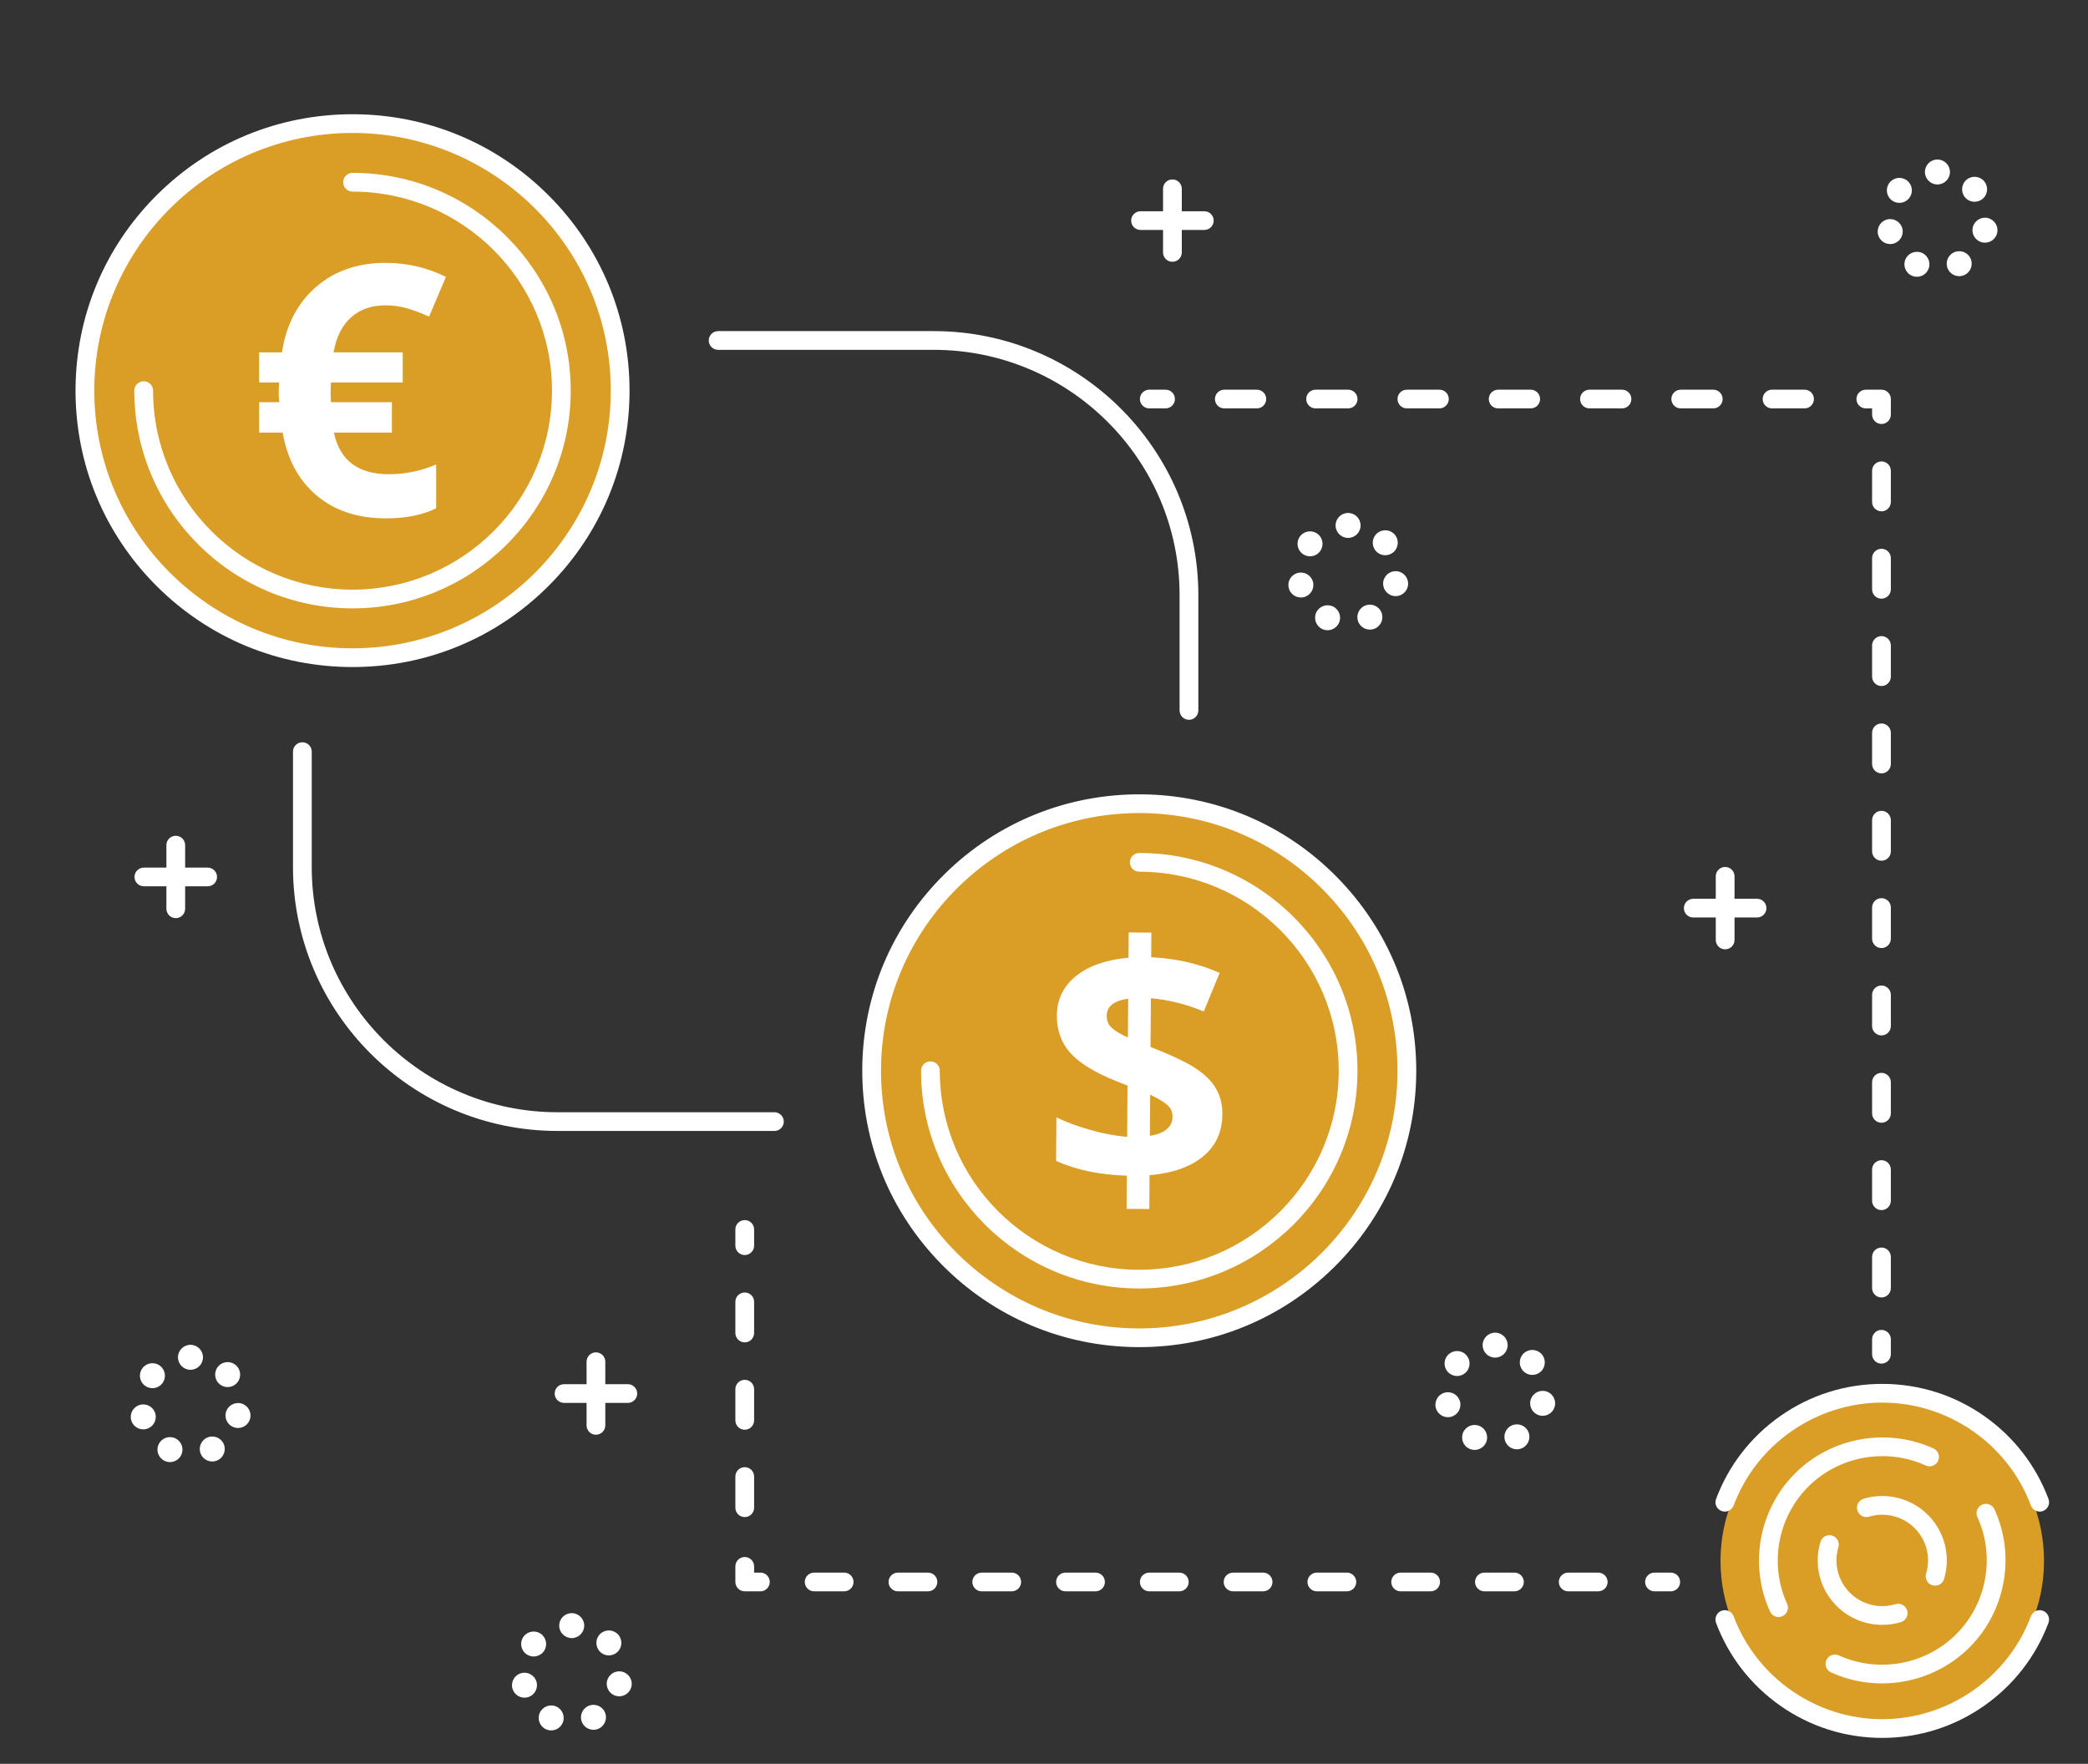 <svg width="161" height="136" viewBox="0 0 161 136" fill="none" xmlns="http://www.w3.org/2000/svg">
<rect x="0" y="0" width="161" height="136" fill="#333333" stroke="none"/>
<mask id="mask0_0_2048" style="mask-type:alpha" maskUnits="userSpaceOnUse" x="0" y="0" width="161" height="136">
<rect width="161" height="136" fill="#C4C4C4"/>
</mask>
<g mask="url(#mask0_0_2048)">
<path d="M41.774 44.678C49.833 36.637 49.833 23.6 41.774 15.559C33.716 7.518 20.65 7.518 12.591 15.559C4.533 23.6 4.533 36.637 12.591 44.678C20.65 52.719 33.716 52.719 41.774 44.678Z" fill="#DA9D26"/>
<path d="M102.435 97.118C110.494 89.077 110.494 76.04 102.435 67.999C94.377 59.958 81.311 59.958 73.253 67.999C65.194 76.04 65.194 89.077 73.253 97.118C81.311 105.159 94.377 105.159 102.435 97.118Z" fill="#DA9D26"/>
<path d="M145.136 132.797C152.024 132.797 157.608 127.225 157.608 120.352C157.608 113.479 152.024 107.907 145.136 107.907C138.248 107.907 132.664 113.479 132.664 120.352C132.664 127.225 138.248 132.797 145.136 132.797Z" fill="#DA9D26"/>
<path d="M27.183 8.808C21.478 8.808 16.114 11.024 12.08 15.05C8.046 19.075 5.824 24.427 5.824 30.12C5.824 35.813 8.046 41.164 12.08 45.19C16.114 49.215 21.478 51.432 27.183 51.432C32.888 51.432 38.252 49.215 42.286 45.19C46.32 41.164 48.542 35.813 48.542 30.12C48.542 24.427 46.32 19.076 42.286 15.05C38.252 11.024 32.887 8.808 27.183 8.808ZM27.183 49.988C16.203 49.988 7.271 41.076 7.271 30.12C7.271 19.164 16.203 10.251 27.183 10.251C38.163 10.251 47.096 19.164 47.096 30.12C47.094 41.076 38.163 49.988 27.183 49.988Z" fill="white"/>
<path d="M27.183 13.329C26.784 13.329 26.46 13.653 26.46 14.051C26.46 14.449 26.784 14.773 27.183 14.773C35.664 14.773 42.563 21.657 42.563 30.118C42.563 38.58 35.664 45.464 27.183 45.464C18.703 45.464 11.803 38.581 11.803 30.119C11.803 29.721 11.479 29.398 11.08 29.398C10.68 29.398 10.356 29.721 10.356 30.119C10.356 39.377 17.904 46.908 27.182 46.908C36.46 46.908 44.008 39.377 44.008 30.119C44.008 20.862 36.461 13.329 27.183 13.329Z" fill="white"/>
<path d="M88.004 61.247C82.297 61.209 76.919 63.382 72.855 67.377C68.79 71.372 66.529 76.708 66.487 82.4C66.445 88.092 68.627 93.46 72.63 97.516C76.634 101.571 81.981 103.827 87.686 103.869C87.741 103.869 87.795 103.87 87.85 103.87C93.493 103.87 98.81 101.697 102.835 97.74C106.899 93.745 109.16 88.409 109.203 82.717C109.245 77.025 107.064 71.656 103.059 67.601C99.056 63.547 93.708 61.289 88.004 61.247ZM87.696 102.427C76.716 102.345 67.851 93.367 67.933 82.411C68.014 71.506 76.931 62.69 87.843 62.69C87.893 62.69 87.943 62.69 87.993 62.691C93.312 62.731 98.297 64.835 102.03 68.615C105.762 72.395 107.797 77.4 107.756 82.707C107.674 93.662 98.676 102.506 87.696 102.427Z" fill="white"/>
<path d="M87.845 65.769C87.446 65.769 87.122 66.092 87.122 66.491C87.122 66.889 87.446 67.212 87.845 67.212C96.325 67.212 103.225 74.096 103.225 82.558C103.225 91.02 96.325 97.904 87.845 97.904C79.365 97.904 72.465 91.02 72.465 82.558C72.465 82.16 72.141 81.837 71.742 81.837C71.343 81.837 71.019 82.16 71.019 82.558C71.019 91.816 78.567 99.347 87.845 99.347C97.123 99.347 104.671 91.816 104.671 82.558C104.671 73.301 97.123 65.769 87.845 65.769Z" fill="white"/>
<path d="M59.713 85.759H42.993C32.541 85.759 24.037 77.274 24.037 66.845V57.954C24.037 57.555 23.713 57.232 23.314 57.232C22.915 57.232 22.591 57.555 22.591 57.954V66.845C22.591 78.07 31.743 87.202 42.993 87.202H59.714C60.113 87.202 60.437 86.879 60.437 86.481C60.436 86.081 60.112 85.759 59.713 85.759Z" fill="white"/>
<path d="M71.999 25.53H55.374C54.975 25.53 54.651 25.854 54.651 26.252C54.651 26.65 54.975 26.974 55.374 26.974H71.999C82.451 26.974 90.955 35.459 90.955 45.888V54.779C90.955 55.178 91.279 55.501 91.678 55.501C92.077 55.501 92.401 55.178 92.401 54.779V45.888C92.401 34.663 83.249 25.53 71.999 25.53Z" fill="white"/>
<path d="M92.245 82.407C91.546 81.935 90.369 81.374 88.714 80.724L88.742 76.966C90.137 77.096 91.496 77.437 92.82 77.99L94.043 75.018C92.473 74.31 90.714 73.906 88.766 73.807L88.78 71.908L87.031 71.895L87.016 73.844C85.288 74.001 83.937 74.473 82.965 75.26C81.993 76.047 81.502 77.057 81.492 78.288C81.484 79.435 81.828 80.399 82.524 81.181C83.22 81.963 84.409 82.693 86.089 83.367L86.942 83.705L86.912 87.654C86.096 87.598 85.167 87.425 84.127 87.137C83.086 86.849 82.196 86.519 81.459 86.149L81.434 89.512C82.995 90.212 84.813 90.591 86.89 90.649L86.871 93.21L88.62 93.223L88.639 90.611C90.402 90.463 91.776 89.983 92.761 89.17C93.747 88.358 94.244 87.276 94.254 85.926C94.26 85.178 94.101 84.523 93.777 83.96C93.455 83.397 92.944 82.879 92.245 82.407ZM86.97 79.998C86.394 79.739 85.976 79.487 85.719 79.244C85.46 78.999 85.333 78.691 85.336 78.317C85.342 77.596 85.893 77.158 86.992 77.005L86.97 79.998ZM88.662 87.579L88.687 84.406C89.263 84.674 89.695 84.932 89.984 85.181C90.271 85.429 90.413 85.732 90.411 86.089C90.404 86.894 89.822 87.392 88.662 87.579Z" fill="white"/>
<path d="M27.07 24.471C27.766 23.85 28.652 23.541 29.728 23.541C30.301 23.541 30.853 23.618 31.381 23.771C31.91 23.925 32.478 24.139 33.087 24.411L34.383 21.35C32.936 20.628 31.385 20.267 29.727 20.267C27.585 20.267 25.799 20.885 24.371 22.122C22.943 23.358 22.066 25.041 21.74 27.169H19.981V29.491H21.515L21.489 30.191C21.489 30.534 21.506 30.807 21.542 31.009H19.982V33.357H21.794C22.155 35.425 23.033 37.043 24.425 38.213C25.818 39.383 27.595 39.968 29.755 39.968C31.315 39.968 32.607 39.708 33.63 39.19V35.812C32.466 36.313 31.254 36.564 29.993 36.564C27.612 36.564 26.197 35.495 25.747 33.357H30.217V31.009H25.523L25.496 30.573V29.952L25.523 29.49H31.051V27.168H25.722C25.924 25.991 26.374 25.092 27.07 24.471Z" fill="white"/>
<path d="M153.02 109.198C150.705 107.567 147.98 106.704 145.137 106.704C142.294 106.704 139.569 107.566 137.254 109.198C134.992 110.794 133.287 112.999 132.32 115.577C132.181 115.951 132.371 116.366 132.745 116.506C133.119 116.645 133.535 116.456 133.675 116.082C135.452 111.336 140.058 108.147 145.137 108.147C150.216 108.147 154.821 111.335 156.599 116.082C156.708 116.373 156.984 116.552 157.277 116.552C157.361 116.552 157.446 116.537 157.529 116.506C157.903 116.366 158.093 115.951 157.954 115.577C156.987 113 155.282 110.794 153.02 109.198Z" fill="white"/>
<path d="M157.528 124.198C157.154 124.058 156.738 124.248 156.598 124.621C154.821 129.367 150.215 132.557 145.136 132.557C140.057 132.557 135.452 129.368 133.674 124.621C133.534 124.248 133.118 124.058 132.744 124.198C132.37 124.337 132.18 124.753 132.319 125.126C133.285 127.705 134.991 129.91 137.253 131.505C139.568 133.137 142.293 134 145.136 134C147.979 134 150.704 133.138 153.019 131.505C155.281 129.91 156.986 127.705 157.953 125.126C158.092 124.753 157.903 124.337 157.528 124.198Z" fill="white"/>
<path d="M149.084 111.682C145.493 110.047 141.204 110.821 138.411 113.607C135.62 116.392 134.845 120.672 136.482 124.257C136.603 124.522 136.866 124.679 137.14 124.679C137.241 124.679 137.343 124.658 137.44 124.614C137.804 124.448 137.964 124.02 137.798 123.657C136.41 120.618 137.066 116.989 139.433 114.627C141.801 112.265 145.438 111.609 148.484 112.995C148.847 113.161 149.276 113.001 149.442 112.638C149.608 112.275 149.448 111.847 149.084 111.682Z" fill="white"/>
<path d="M152.831 116.019C152.467 116.185 152.307 116.613 152.473 116.976C153.862 120.015 153.205 123.644 150.838 126.006C148.471 128.368 144.834 129.024 141.788 127.638C141.424 127.472 140.995 127.632 140.829 127.995C140.663 128.358 140.823 128.786 141.187 128.951C142.442 129.523 143.782 129.799 145.114 129.799C147.593 129.799 150.043 128.839 151.86 127.026C154.651 124.241 155.427 119.961 153.789 116.376C153.624 116.014 153.195 115.854 152.831 116.019Z" fill="white"/>
<path d="M143.702 115.56C143.319 115.674 143.102 116.076 143.217 116.458C143.332 116.84 143.736 117.057 144.118 116.942C145.366 116.568 146.714 116.907 147.633 117.825C148.553 118.742 148.893 120.087 148.518 121.333C148.403 121.715 148.62 122.117 149.003 122.231C149.072 122.252 149.141 122.262 149.211 122.262C149.522 122.262 149.81 122.06 149.903 121.747C150.431 119.992 149.953 118.098 148.656 116.804C147.36 115.51 145.461 115.034 143.702 115.56Z" fill="white"/>
<path d="M146.155 123.69C144.907 124.064 143.56 123.725 142.64 122.807C141.72 121.89 141.38 120.545 141.755 119.299C141.87 118.918 141.653 118.515 141.27 118.401C140.888 118.286 140.485 118.503 140.37 118.885C139.842 120.64 140.32 122.534 141.617 123.828C142.564 124.774 143.833 125.283 145.135 125.283C145.614 125.283 146.097 125.214 146.571 125.072C146.954 124.958 147.171 124.556 147.056 124.174C146.941 123.792 146.538 123.575 146.155 123.69Z" fill="white"/>
<path d="M57.425 94.075C57.026 94.075 56.702 94.399 56.702 94.797V96.048C56.702 96.446 57.026 96.769 57.425 96.769C57.825 96.769 58.148 96.446 58.148 96.048V94.797C58.148 94.399 57.825 94.075 57.425 94.075Z" fill="white"/>
<path d="M57.425 113.125C57.026 113.125 56.702 113.449 56.702 113.847V116.252C56.702 116.651 57.026 116.974 57.425 116.974C57.825 116.974 58.148 116.651 58.148 116.252V113.847C58.148 113.449 57.825 113.125 57.425 113.125Z" fill="white"/>
<path d="M57.425 106.391C57.026 106.391 56.702 106.714 56.702 107.112V109.517C56.702 109.916 57.026 110.239 57.425 110.239C57.825 110.239 58.148 109.916 58.148 109.517V107.112C58.148 106.714 57.825 106.391 57.425 106.391Z" fill="white"/>
<path d="M57.425 99.656C57.026 99.656 56.702 99.979 56.702 100.377V102.782C56.702 103.181 57.026 103.504 57.425 103.504C57.825 103.504 58.148 103.181 58.148 102.782V100.377C58.148 99.979 57.825 99.656 57.425 99.656Z" fill="white"/>
<path d="M58.631 121.255H58.148V120.774C58.148 120.376 57.825 120.053 57.425 120.053C57.026 120.053 56.702 120.376 56.702 120.774V121.977C56.702 122.375 57.026 122.699 57.425 122.699H58.631C59.03 122.699 59.354 122.375 59.354 121.977C59.354 121.579 59.03 121.255 58.631 121.255Z" fill="white"/>
<path d="M84.472 121.256H82.158C81.759 121.256 81.435 121.579 81.435 121.977C81.435 122.376 81.759 122.699 82.158 122.699H84.472C84.872 122.699 85.196 122.376 85.196 121.977C85.196 121.579 84.872 121.256 84.472 121.256Z" fill="white"/>
<path d="M90.933 121.256H88.619C88.219 121.256 87.895 121.579 87.895 121.977C87.895 122.376 88.219 122.699 88.619 122.699H90.933C91.332 122.699 91.656 122.376 91.656 121.977C91.656 121.579 91.332 121.256 90.933 121.256Z" fill="white"/>
<path d="M65.091 121.256H62.777C62.378 121.256 62.054 121.579 62.054 121.977C62.054 122.376 62.378 122.699 62.777 122.699H65.091C65.49 122.699 65.814 122.376 65.814 121.977C65.814 121.579 65.49 121.256 65.091 121.256Z" fill="white"/>
<path d="M71.552 121.256H69.237C68.838 121.256 68.514 121.579 68.514 121.977C68.514 122.376 68.838 122.699 69.237 122.699H71.552C71.951 122.699 72.275 122.376 72.275 121.977C72.275 121.579 71.951 121.256 71.552 121.256Z" fill="white"/>
<path d="M78.012 121.256H75.698C75.299 121.256 74.975 121.579 74.975 121.977C74.975 122.376 75.299 122.699 75.698 122.699H78.012C78.411 122.699 78.735 122.376 78.735 121.977C78.735 121.579 78.411 121.256 78.012 121.256Z" fill="white"/>
<path d="M97.393 121.256H95.079C94.68 121.256 94.356 121.579 94.356 121.977C94.356 122.376 94.68 122.699 95.079 122.699H97.393C97.793 122.699 98.117 122.376 98.117 121.977C98.117 121.579 97.793 121.256 97.393 121.256Z" fill="white"/>
<path d="M123.235 121.256H120.92C120.521 121.256 120.197 121.579 120.197 121.977C120.197 122.376 120.521 122.699 120.92 122.699H123.235C123.634 122.699 123.958 122.376 123.958 121.977C123.958 121.579 123.634 121.256 123.235 121.256Z" fill="white"/>
<path d="M103.853 121.256H101.539C101.14 121.256 100.816 121.579 100.816 121.977C100.816 122.376 101.14 122.699 101.539 122.699H103.853C104.252 122.699 104.576 122.376 104.576 121.977C104.576 121.579 104.252 121.256 103.853 121.256Z" fill="white"/>
<path d="M116.774 121.256H114.46C114.061 121.256 113.737 121.579 113.737 121.977C113.737 122.376 114.061 122.699 114.46 122.699H116.774C117.173 122.699 117.497 122.376 117.497 121.977C117.497 121.579 117.173 121.256 116.774 121.256Z" fill="white"/>
<path d="M110.314 121.256H108C107.6 121.256 107.276 121.579 107.276 121.977C107.276 122.376 107.6 122.699 108 122.699H110.314C110.713 122.699 111.037 122.376 111.037 121.977C111.037 121.579 110.713 121.256 110.314 121.256Z" fill="white"/>
<path d="M128.827 121.256H127.574C127.175 121.256 126.851 121.579 126.851 121.977C126.851 122.376 127.175 122.699 127.574 122.699H128.827C129.226 122.699 129.55 122.376 129.55 121.977C129.55 121.579 129.226 121.256 128.827 121.256Z" fill="white"/>
<path d="M89.872 30.046H88.619C88.219 30.046 87.895 30.369 87.895 30.768C87.895 31.166 88.219 31.489 88.619 31.489H89.872C90.271 31.489 90.595 31.166 90.595 30.768C90.595 30.369 90.271 30.046 89.872 30.046Z" fill="white"/>
<path d="M103.95 30.046H101.443C101.044 30.046 100.72 30.369 100.72 30.768C100.72 31.166 101.044 31.489 101.443 31.489H103.95C104.349 31.489 104.673 31.166 104.673 30.768C104.673 30.369 104.349 30.046 103.95 30.046Z" fill="white"/>
<path d="M139.144 30.046H136.637C136.238 30.046 135.914 30.369 135.914 30.768C135.914 31.166 136.238 31.489 136.637 31.489H139.144C139.543 31.489 139.867 31.166 139.867 30.768C139.867 30.369 139.543 30.046 139.144 30.046Z" fill="white"/>
<path d="M110.988 30.046H108.481C108.082 30.046 107.758 30.369 107.758 30.768C107.758 31.166 108.082 31.489 108.481 31.489H110.988C111.388 31.489 111.712 31.166 111.712 30.768C111.712 30.369 111.388 30.046 110.988 30.046Z" fill="white"/>
<path d="M96.911 30.046H94.404C94.005 30.046 93.681 30.369 93.681 30.768C93.681 31.166 94.005 31.489 94.404 31.489H96.911C97.31 31.489 97.634 31.166 97.634 30.768C97.634 30.369 97.31 30.046 96.911 30.046Z" fill="white"/>
<path d="M132.105 30.046H129.598C129.199 30.046 128.875 30.369 128.875 30.768C128.875 31.166 129.199 31.489 129.598 31.489H132.105C132.504 31.489 132.828 31.166 132.828 30.768C132.828 30.369 132.504 30.046 132.105 30.046Z" fill="white"/>
<path d="M125.067 30.046H122.56C122.16 30.046 121.836 30.369 121.836 30.768C121.836 31.166 122.16 31.489 122.56 31.489H125.067C125.466 31.489 125.79 31.166 125.79 30.768C125.79 30.369 125.466 30.046 125.067 30.046Z" fill="white"/>
<path d="M118.028 30.046H115.521C115.121 30.046 114.797 30.369 114.797 30.768C114.797 31.166 115.121 31.489 115.521 31.489H118.028C118.427 31.489 118.751 31.166 118.751 30.768C118.751 30.369 118.427 30.046 118.028 30.046Z" fill="white"/>
<path d="M145.075 30.046H143.87C143.47 30.046 143.146 30.369 143.146 30.768C143.146 31.166 143.47 31.489 143.87 31.489H144.352V31.97C144.352 32.369 144.676 32.692 145.075 32.692C145.474 32.692 145.798 32.369 145.798 31.97V30.768C145.798 30.369 145.474 30.046 145.075 30.046Z" fill="white"/>
<path d="M145.075 75.987C144.676 75.987 144.352 76.311 144.352 76.709V79.114C144.352 79.512 144.676 79.836 145.075 79.836C145.474 79.836 145.798 79.512 145.798 79.114V76.709C145.798 76.311 145.474 75.987 145.075 75.987Z" fill="white"/>
<path d="M145.075 89.457C144.676 89.457 144.352 89.78 144.352 90.179V92.584C144.352 92.982 144.676 93.305 145.075 93.305C145.474 93.305 145.798 92.982 145.798 92.584V90.179C145.798 89.78 145.474 89.457 145.075 89.457Z" fill="white"/>
<path d="M145.075 69.252C144.676 69.252 144.352 69.575 144.352 69.974V72.379C144.352 72.777 144.676 73.1 145.075 73.1C145.474 73.1 145.798 72.777 145.798 72.379V69.974C145.798 69.575 145.474 69.252 145.075 69.252Z" fill="white"/>
<path d="M145.075 96.192C144.676 96.192 144.352 96.515 144.352 96.913V99.319C144.352 99.717 144.676 100.04 145.075 100.04C145.474 100.04 145.798 99.717 145.798 99.319V96.913C145.798 96.515 145.474 96.192 145.075 96.192Z" fill="white"/>
<path d="M145.075 82.722C144.676 82.722 144.352 83.045 144.352 83.444V85.849C144.352 86.247 144.676 86.57 145.075 86.57C145.474 86.57 145.798 86.247 145.798 85.849V83.444C145.798 83.045 145.474 82.722 145.075 82.722Z" fill="white"/>
<path d="M145.075 42.313C144.676 42.313 144.352 42.637 144.352 43.035V45.44C144.352 45.839 144.676 46.162 145.075 46.162C145.474 46.162 145.798 45.839 145.798 45.44V43.035C145.798 42.637 145.474 42.313 145.075 42.313Z" fill="white"/>
<path d="M145.075 35.578C144.676 35.578 144.352 35.901 144.352 36.3V38.705C144.352 39.103 144.676 39.427 145.075 39.427C145.474 39.427 145.798 39.103 145.798 38.705V36.3C145.798 35.901 145.474 35.578 145.075 35.578Z" fill="white"/>
<path d="M145.075 49.047C144.676 49.047 144.352 49.371 144.352 49.769V52.174C144.352 52.573 144.676 52.896 145.075 52.896C145.474 52.896 145.798 52.573 145.798 52.174V49.769C145.798 49.371 145.474 49.047 145.075 49.047Z" fill="white"/>
<path d="M145.075 62.518C144.676 62.518 144.352 62.841 144.352 63.239V65.644C144.352 66.043 144.676 66.366 145.075 66.366C145.474 66.366 145.798 66.043 145.798 65.644V63.239C145.798 62.841 145.474 62.518 145.075 62.518Z" fill="white"/>
<path d="M145.075 55.783C144.676 55.783 144.352 56.106 144.352 56.504V58.91C144.352 59.308 144.676 59.631 145.075 59.631C145.474 59.631 145.798 59.308 145.798 58.91V56.504C145.798 56.106 145.474 55.783 145.075 55.783Z" fill="white"/>
<path d="M145.075 102.542C144.676 102.542 144.352 102.866 144.352 103.264V104.418C144.352 104.817 144.676 105.14 145.075 105.14C145.474 105.14 145.798 104.817 145.798 104.418V103.264C145.798 102.866 145.474 102.542 145.075 102.542Z" fill="white"/>
<path d="M11.154 106.827C11.332 106.966 11.543 107.034 11.752 107.034C12.037 107.034 12.318 106.909 12.509 106.669C12.84 106.252 12.768 105.647 12.352 105.317C11.934 104.988 11.328 105.058 10.997 105.475C10.666 105.891 10.737 106.497 11.154 106.827Z" fill="white"/>
<path d="M10.825 108.313C10.307 108.435 9.986 108.952 10.108 109.47C10.213 109.913 10.608 110.211 11.045 110.211C11.119 110.211 11.194 110.202 11.268 110.185C11.786 110.063 12.107 109.545 11.985 109.027C11.862 108.511 11.343 108.19 10.825 108.313Z" fill="white"/>
<path d="M17.554 106.95C17.773 106.95 17.993 106.876 18.174 106.725C18.582 106.383 18.634 105.776 18.292 105.369C17.949 104.962 17.341 104.909 16.934 105.251C16.525 105.593 16.473 106.2 16.815 106.607C17.006 106.834 17.279 106.95 17.554 106.95Z" fill="white"/>
<path d="M15.933 110.865C15.458 111.104 15.266 111.682 15.505 112.156C15.675 112.493 16.015 112.686 16.368 112.686C16.514 112.686 16.661 112.653 16.8 112.583C17.276 112.345 17.468 111.766 17.228 111.291C16.989 110.817 16.41 110.625 15.933 110.865Z" fill="white"/>
<path d="M18.546 108.2C18.025 108.093 17.515 108.429 17.408 108.949C17.301 109.469 17.636 109.978 18.159 110.085C18.223 110.098 18.289 110.105 18.354 110.105C18.802 110.105 19.203 109.791 19.297 109.336C19.404 108.816 19.068 108.307 18.546 108.2Z" fill="white"/>
<path d="M13.514 110.899C13.031 110.674 12.458 110.882 12.232 111.364C12.007 111.845 12.215 112.417 12.698 112.643C12.83 112.704 12.969 112.733 13.105 112.733C13.468 112.733 13.815 112.528 13.979 112.178C14.205 111.697 13.997 111.124 13.514 110.899Z" fill="white"/>
<path d="M14.687 105.617C15.22 105.617 15.652 105.186 15.652 104.654C15.652 104.123 15.22 103.692 14.687 103.692C14.155 103.692 13.723 104.123 13.723 104.654C13.723 105.186 14.155 105.617 14.687 105.617Z" fill="white"/>
<path d="M40.549 127.515C40.726 127.655 40.937 127.723 41.147 127.723C41.431 127.723 41.713 127.597 41.904 127.358C42.234 126.941 42.163 126.336 41.746 126.006C41.328 125.676 40.722 125.747 40.392 126.164V126.163C40.061 126.58 40.132 127.185 40.549 127.515Z" fill="white"/>
<path d="M46.95 127.639C47.168 127.639 47.388 127.564 47.569 127.413C47.976 127.072 48.029 126.465 47.687 126.058C47.345 125.651 46.736 125.598 46.328 125.939C45.921 126.281 45.868 126.888 46.211 127.295C46.401 127.522 46.675 127.639 46.95 127.639Z" fill="white"/>
<path d="M40.219 129C39.702 129.122 39.381 129.641 39.503 130.157C39.607 130.601 40.004 130.899 40.44 130.899C40.514 130.899 40.588 130.89 40.663 130.873C41.181 130.751 41.502 130.232 41.38 129.716C41.257 129.198 40.738 128.878 40.219 129Z" fill="white"/>
<path d="M42.909 131.588C42.427 131.363 41.852 131.571 41.628 132.053C41.402 132.534 41.61 133.106 42.093 133.331C42.224 133.393 42.363 133.422 42.5 133.422C42.863 133.422 43.211 133.217 43.375 132.867C43.6 132.386 43.391 131.813 42.909 131.588Z" fill="white"/>
<path d="M45.328 131.554C44.852 131.792 44.661 132.37 44.9 132.845C45.069 133.181 45.409 133.375 45.762 133.375C45.907 133.375 46.056 133.342 46.195 133.272C46.67 133.033 46.862 132.455 46.623 131.98C46.384 131.506 45.803 131.314 45.328 131.554Z" fill="white"/>
<path d="M44.082 126.305C44.615 126.305 45.047 125.874 45.047 125.343C45.047 124.811 44.615 124.381 44.082 124.381C43.55 124.381 43.118 124.811 43.118 125.343C43.118 125.874 43.55 126.305 44.082 126.305Z" fill="white"/>
<path d="M47.941 128.888C47.42 128.781 46.91 129.116 46.803 129.637C46.696 130.157 47.031 130.666 47.553 130.773C47.618 130.786 47.684 130.793 47.748 130.793C48.196 130.793 48.598 130.479 48.691 130.024C48.799 129.504 48.463 128.995 47.941 128.888Z" fill="white"/>
<path d="M111.752 105.887C111.93 106.028 112.141 106.096 112.35 106.096C112.635 106.096 112.916 105.971 113.107 105.731C113.438 105.314 113.367 104.709 112.95 104.379C112.532 104.05 111.926 104.12 111.595 104.537C111.264 104.953 111.335 105.558 111.752 105.887Z" fill="white"/>
<path d="M111.424 107.374C110.905 107.495 110.584 108.014 110.706 108.532C110.811 108.974 111.207 109.272 111.643 109.272C111.717 109.272 111.792 109.264 111.866 109.246C112.385 109.124 112.705 108.606 112.584 108.089C112.461 107.572 111.941 107.252 111.424 107.374Z" fill="white"/>
<path d="M118.152 106.012C118.371 106.012 118.591 105.938 118.772 105.787C119.18 105.445 119.232 104.838 118.89 104.431C118.548 104.024 117.939 103.971 117.531 104.313C117.123 104.655 117.071 105.261 117.414 105.668C117.605 105.895 117.877 106.012 118.152 106.012Z" fill="white"/>
<path d="M119.144 107.261C118.622 107.154 118.112 107.49 118.005 108.011C117.898 108.53 118.235 109.039 118.756 109.146C118.821 109.159 118.887 109.166 118.951 109.166C119.399 109.166 119.801 108.852 119.894 108.397C120.001 107.877 119.666 107.368 119.144 107.261Z" fill="white"/>
<path d="M116.531 109.926C116.056 110.165 115.864 110.743 116.104 111.218C116.273 111.554 116.613 111.748 116.966 111.748C117.112 111.748 117.259 111.715 117.398 111.645C117.874 111.406 118.065 110.828 117.826 110.354C117.587 109.878 117.008 109.688 116.531 109.926Z" fill="white"/>
<path d="M115.286 104.678C115.818 104.678 116.25 104.247 116.25 103.716C116.25 103.184 115.818 102.754 115.286 102.754C114.753 102.754 114.321 103.184 114.321 103.716C114.321 104.247 114.753 104.678 115.286 104.678Z" fill="white"/>
<path d="M114.112 109.961C113.63 109.736 113.056 109.944 112.831 110.426C112.605 110.907 112.813 111.479 113.296 111.704C113.429 111.766 113.567 111.795 113.704 111.795C114.067 111.795 114.414 111.59 114.578 111.24C114.804 110.759 114.595 110.186 114.112 109.961Z" fill="white"/>
<path d="M100.085 44.172C99.567 44.293 99.246 44.811 99.369 45.329C99.473 45.772 99.869 46.07 100.306 46.07C100.379 46.07 100.454 46.061 100.529 46.044C101.047 45.922 101.368 45.403 101.245 44.886C101.123 44.369 100.604 44.049 100.085 44.172Z" fill="white"/>
<path d="M107.807 44.059C107.285 43.953 106.775 44.288 106.668 44.809C106.561 45.329 106.897 45.837 107.419 45.944C107.484 45.958 107.55 45.965 107.613 45.965C108.062 45.965 108.464 45.651 108.557 45.196C108.664 44.675 108.328 44.166 107.807 44.059Z" fill="white"/>
<path d="M106.815 42.81C107.034 42.81 107.254 42.736 107.434 42.584C107.842 42.243 107.895 41.636 107.553 41.229C107.21 40.822 106.602 40.769 106.194 41.11C105.786 41.453 105.733 42.059 106.075 42.466C106.266 42.693 106.54 42.81 106.815 42.81Z" fill="white"/>
<path d="M100.415 42.685C100.592 42.826 100.803 42.894 101.013 42.894C101.297 42.894 101.579 42.769 101.77 42.528C101.769 42.528 101.769 42.528 101.769 42.528C102.1 42.112 102.029 41.507 101.612 41.176C101.194 40.847 100.588 40.918 100.257 41.334C99.927 41.751 99.998 42.356 100.415 42.685Z" fill="white"/>
<path d="M105.194 46.724C104.718 46.963 104.526 47.541 104.765 48.015C104.935 48.352 105.275 48.545 105.628 48.545C105.773 48.545 105.922 48.513 106.06 48.443C106.536 48.204 106.728 47.626 106.489 47.15C106.248 46.676 105.669 46.485 105.194 46.724Z" fill="white"/>
<path d="M103.948 41.476C104.48 41.476 104.912 41.045 104.912 40.514C104.912 39.983 104.48 39.552 103.948 39.552C103.415 39.552 102.983 39.983 102.983 40.514C102.983 41.045 103.415 41.476 103.948 41.476Z" fill="white"/>
<path d="M102.774 46.759C102.292 46.534 101.718 46.742 101.493 47.224C101.267 47.705 101.476 48.278 101.958 48.503C102.09 48.564 102.229 48.593 102.366 48.593C102.728 48.593 103.076 48.388 103.24 48.038C103.466 47.557 103.256 46.984 102.774 46.759Z" fill="white"/>
<path d="M145.528 16.919C145.009 17.041 144.688 17.559 144.81 18.077C144.915 18.519 145.311 18.818 145.748 18.818C145.822 18.818 145.896 18.809 145.97 18.792C146.489 18.669 146.81 18.152 146.688 17.634C146.565 17.117 146.045 16.797 145.528 16.919Z" fill="white"/>
<path d="M152.256 15.556C152.475 15.556 152.695 15.483 152.876 15.331C153.284 14.989 153.337 14.382 152.994 13.975C152.651 13.568 152.043 13.515 151.636 13.858C151.228 14.2 151.175 14.807 151.517 15.214C151.708 15.44 151.981 15.556 152.256 15.556Z" fill="white"/>
<path d="M145.856 15.433C146.034 15.573 146.245 15.641 146.454 15.641C146.739 15.641 147.021 15.516 147.211 15.275C147.542 14.859 147.471 14.255 147.054 13.925C146.636 13.595 146.03 13.665 145.699 14.082C145.368 14.498 145.439 15.103 145.856 15.433Z" fill="white"/>
<path d="M148.217 19.506C147.734 19.281 147.16 19.49 146.935 19.971C146.709 20.452 146.917 21.026 147.4 21.25C147.533 21.311 147.671 21.34 147.808 21.34C148.171 21.34 148.518 21.135 148.682 20.785C148.908 20.304 148.699 19.732 148.217 19.506Z" fill="white"/>
<path d="M153.248 16.806C152.727 16.7 152.217 17.035 152.11 17.556C152.003 18.076 152.339 18.584 152.861 18.691C152.926 18.705 152.991 18.711 153.056 18.711C153.504 18.711 153.905 18.398 154 17.943C154.107 17.422 153.77 16.913 153.248 16.806Z" fill="white"/>
<path d="M149.39 12.3C148.857 12.299 148.426 12.73 148.426 13.261C148.426 13.793 148.857 14.223 149.39 14.223C149.923 14.223 150.355 13.793 150.355 13.261C150.355 12.73 149.923 12.3 149.39 12.3Z" fill="white"/>
<path d="M150.636 19.471C150.635 19.471 150.635 19.471 150.636 19.471C150.16 19.71 149.968 20.288 150.208 20.764C150.377 21.099 150.717 21.293 151.07 21.293C151.216 21.293 151.363 21.26 151.502 21.19C151.978 20.951 152.169 20.373 151.93 19.899C151.691 19.423 151.111 19.233 150.636 19.471Z" fill="white"/>
<path d="M13.553 64.442C13.154 64.442 12.83 64.765 12.83 65.164V70.071C12.83 70.469 13.154 70.792 13.553 70.792C13.952 70.792 14.276 70.469 14.276 70.071V65.164C14.276 64.765 13.952 64.442 13.553 64.442Z" fill="white"/>
<path d="M16.012 66.895H11.094C10.695 66.895 10.371 67.219 10.371 67.617C10.371 68.015 10.695 68.339 11.094 68.339H16.012C16.411 68.339 16.735 68.015 16.735 67.617C16.735 67.219 16.411 66.895 16.012 66.895Z" fill="white"/>
<path d="M45.951 104.274C45.552 104.274 45.228 104.597 45.228 104.995V109.902C45.228 110.301 45.552 110.624 45.951 110.624C46.35 110.624 46.674 110.301 46.674 109.902V104.995C46.674 104.597 46.35 104.274 45.951 104.274Z" fill="white"/>
<path d="M48.41 106.727H43.492C43.093 106.727 42.769 107.051 42.769 107.449C42.769 107.847 43.093 108.17 43.492 108.17H48.41C48.809 108.17 49.133 107.847 49.133 107.449C49.133 107.051 48.809 106.727 48.41 106.727Z" fill="white"/>
<path d="M133.022 66.847C132.622 66.847 132.298 67.17 132.298 67.569V72.476C132.298 72.874 132.622 73.197 133.022 73.197C133.421 73.197 133.745 72.874 133.745 72.476V67.569C133.745 67.17 133.421 66.847 133.022 66.847Z" fill="white"/>
<path d="M135.481 69.3H130.563C130.164 69.3 129.84 69.624 129.84 70.022C129.84 70.42 130.164 70.743 130.563 70.743H135.481C135.88 70.743 136.204 70.42 136.204 70.022C136.204 69.624 135.88 69.3 135.481 69.3Z" fill="white"/>
<path d="M90.402 13.835C90.003 13.835 89.679 14.158 89.679 14.557V19.463C89.679 19.862 90.003 20.185 90.402 20.185C90.801 20.185 91.125 19.862 91.125 19.463V14.557C91.125 14.158 90.801 13.835 90.402 13.835Z" fill="white"/>
<path d="M92.861 16.288H87.943C87.544 16.288 87.22 16.611 87.22 17.01C87.22 17.408 87.544 17.731 87.943 17.731H92.861C93.26 17.731 93.584 17.408 93.584 17.01C93.584 16.611 93.26 16.288 92.861 16.288Z" fill="white"/>
</g>
</svg>
